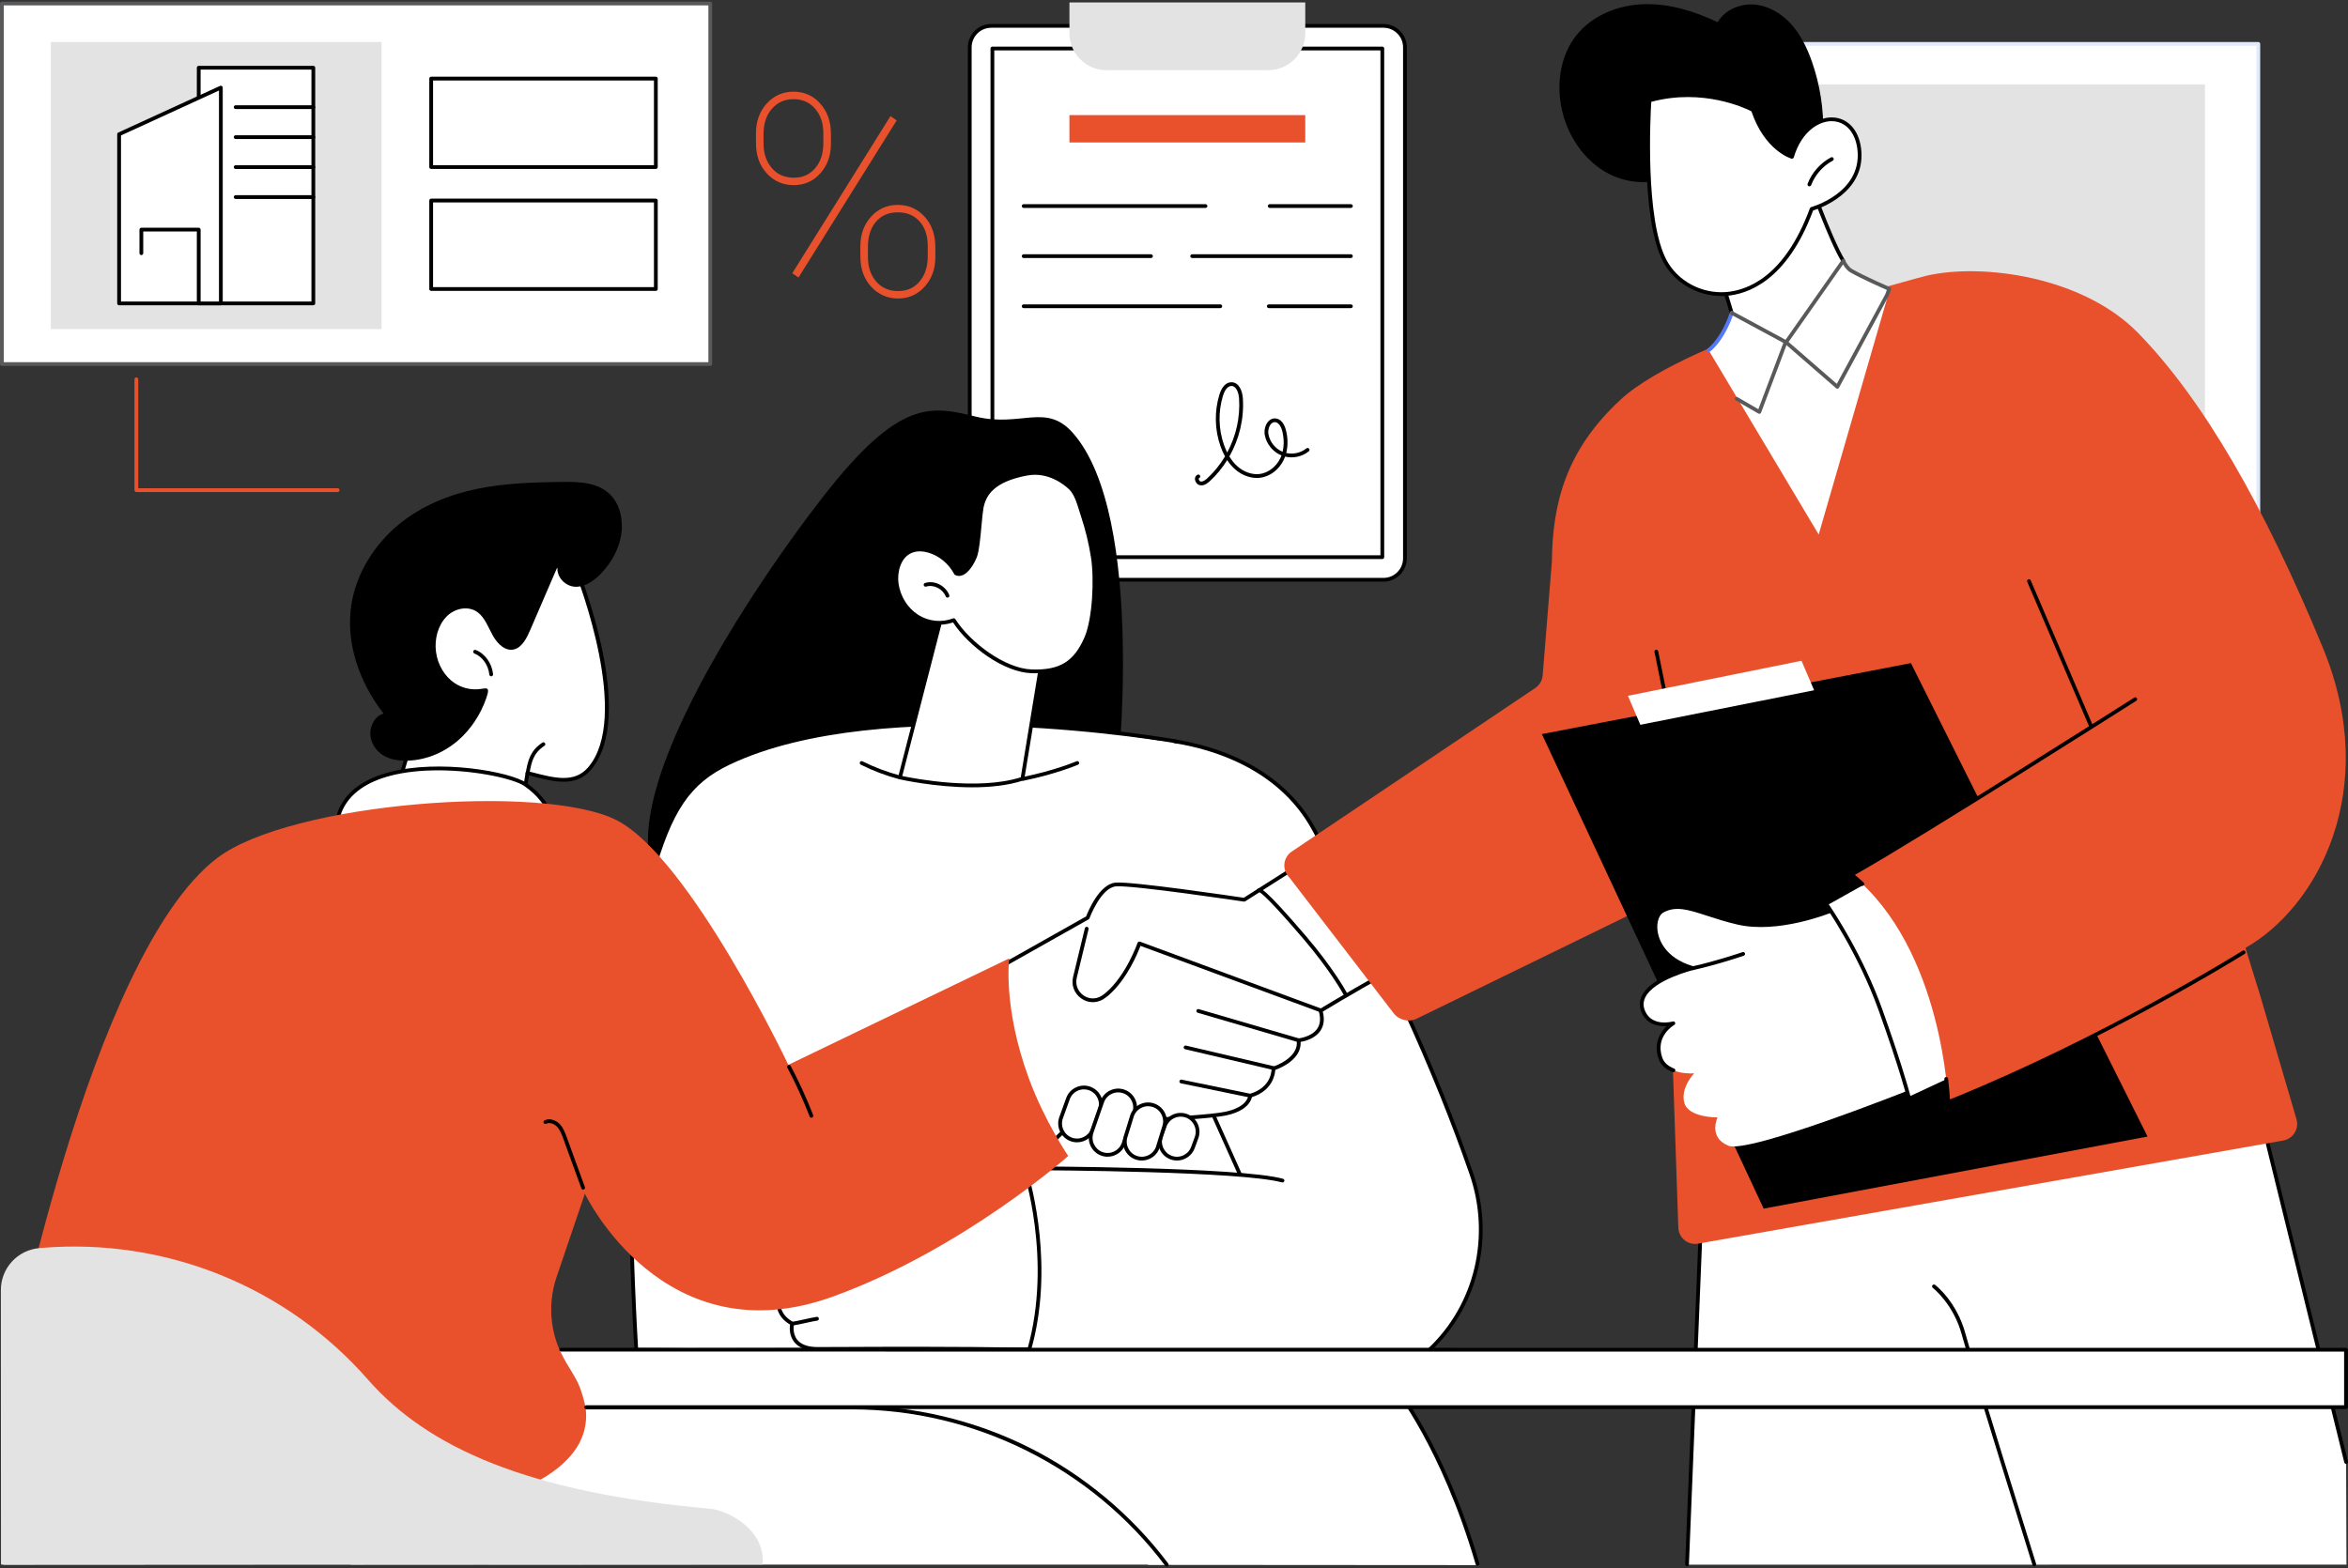 <svg width="660" height="441" viewBox="0 0 660 441" fill="none" xmlns="http://www.w3.org/2000/svg">
<rect x="0" y="0" width="660" height="441" fill="#333333" stroke="none"/>
<g clip-path="url(#clip0_2_907)">
<path d="M278.614 163.015L388.886 163.015C392.213 163.015 394.911 160.318 394.911 156.99V13.305C394.911 9.977 392.213 7.28 388.886 7.28L278.614 7.28C275.286 7.28 272.588 9.977 272.588 13.305V156.99C272.588 160.318 275.286 163.015 278.614 163.015Z" fill="white"/>
<path d="M388.891 163.545H278.614C275 163.545 272.058 160.604 272.058 156.99V13.3C272.058 9.686 275 6.744 278.614 6.744H388.891C392.505 6.744 395.446 9.686 395.446 13.3V156.99C395.446 160.604 392.505 163.545 388.891 163.545ZM278.614 7.81C275.582 7.81 273.118 10.274 273.118 13.305V156.995C273.118 160.026 275.582 162.491 278.614 162.491H388.891C391.922 162.491 394.386 160.026 394.386 156.995V13.3C394.386 10.268 391.922 7.804 388.891 7.804H278.614V7.81Z" fill="black"/>
<path d="M388.557 157.186H278.953C278.661 157.186 278.423 156.947 278.423 156.656V13.639C278.423 13.347 278.661 13.109 278.953 13.109H388.557C388.849 13.109 389.087 13.347 389.087 13.639V156.656C389.087 156.947 388.849 157.186 388.557 157.186ZM279.483 156.126H388.027V14.169H279.483V156.126Z" fill="black"/>
<path d="M366.899 0.687V9.33C366.899 15.07 362.246 19.728 356.507 19.728H311.003C305.264 19.728 300.611 15.075 300.611 9.33V0.687H366.904H366.899Z" fill="#E3E3E3"/>
<path d="M338.855 58.465H287.75C287.458 58.465 287.22 58.227 287.22 57.936C287.22 57.644 287.458 57.406 287.75 57.406H338.855C339.147 57.406 339.385 57.644 339.385 57.936C339.385 58.227 339.147 58.465 338.855 58.465Z" fill="black"/>
<path d="M379.729 58.465H356.91C356.619 58.465 356.38 58.227 356.38 57.936C356.38 57.644 356.619 57.406 356.91 57.406H379.729C380.02 57.406 380.258 57.644 380.258 57.936C380.258 58.227 380.02 58.465 379.729 58.465Z" fill="black"/>
<path d="M323.53 72.556H287.75C287.458 72.556 287.22 72.318 287.22 72.026C287.22 71.735 287.458 71.496 287.75 71.496H323.53C323.822 71.496 324.06 71.735 324.06 72.026C324.06 72.318 323.822 72.556 323.53 72.556Z" fill="black"/>
<path d="M379.729 72.556H335.109C334.817 72.556 334.579 72.318 334.579 72.026C334.579 71.735 334.817 71.496 335.109 71.496H379.729C380.02 71.496 380.258 71.735 380.258 72.026C380.258 72.318 380.02 72.556 379.729 72.556Z" fill="black"/>
<path d="M343.015 86.642H287.744C287.453 86.642 287.214 86.403 287.214 86.112C287.214 85.82 287.453 85.582 287.744 85.582H343.015C343.307 85.582 343.545 85.82 343.545 86.112C343.545 86.403 343.307 86.642 343.015 86.642Z" fill="black"/>
<path d="M379.729 86.642H356.645C356.354 86.642 356.115 86.403 356.115 86.112C356.115 85.82 356.354 85.582 356.645 85.582H379.729C380.02 85.582 380.258 85.82 380.258 86.112C380.258 86.403 380.02 86.642 379.729 86.642Z" fill="black"/>
<path d="M300.606 40.061L366.899 40.061V32.367L300.606 32.367V40.061Z" fill="#E9512D"/>
<path d="M337.674 136.46C337.552 136.46 337.435 136.45 337.308 136.429C336.503 136.291 335.983 135.517 335.898 134.855C335.824 134.235 336.1 133.705 336.63 133.472C336.9 133.355 337.213 133.472 337.329 133.742C337.446 134.012 337.329 134.325 337.059 134.441C337.022 134.457 336.927 134.5 336.958 134.722C336.99 134.998 337.218 135.337 337.494 135.385C338.177 135.501 338.877 134.934 339.422 134.431C341.351 132.634 342.999 130.578 344.34 128.337C343.874 127.494 343.466 126.572 343.105 125.576C341.426 120.881 341.309 115.677 342.777 110.913C343.461 108.697 344.679 107.447 346.195 107.479C348.304 107.526 349.215 109.932 349.353 111.972C349.735 117.685 348.368 123.414 345.564 128.342C346.221 129.434 346.979 130.361 347.827 131.113C349.655 132.74 352.013 133.546 354.117 133.27C356.486 132.963 358.754 131.214 359.893 128.824C360.01 128.575 360.121 128.321 360.217 128.056C357.806 127.086 355.967 124.834 355.511 122.274C355.273 120.928 355.691 119.365 356.528 118.464C357.095 117.855 357.806 117.574 358.585 117.653C359.925 117.791 360.98 119.005 361.473 120.976C362.029 123.186 362.045 125.39 361.542 127.367C363.497 127.817 365.648 127.346 367.217 126.079C367.445 125.894 367.779 125.931 367.964 126.159C368.15 126.386 368.113 126.72 367.885 126.906C366.046 128.39 363.518 128.935 361.229 128.384C361.118 128.692 360.99 128.994 360.853 129.285C359.544 132.036 357.016 133.97 354.255 134.33C351.844 134.648 349.178 133.742 347.122 131.914C346.322 131.198 345.596 130.35 344.955 129.37C343.619 131.511 342.009 133.488 340.143 135.22C339.502 135.819 338.659 136.476 337.679 136.476L337.674 136.46ZM346.137 108.528C344.727 108.528 343.98 110.584 343.784 111.22C342.379 115.767 342.491 120.737 344.096 125.215C344.356 125.936 344.642 126.609 344.955 127.24C347.44 122.619 348.643 117.319 348.288 112.036C348.203 110.748 347.657 108.56 346.163 108.528C346.153 108.528 346.142 108.528 346.131 108.528H346.137ZM358.32 118.697C357.938 118.697 357.594 118.861 357.292 119.185C356.677 119.842 356.364 121.066 356.544 122.083C356.931 124.261 358.479 126.185 360.519 127.033C360.964 125.247 360.937 123.244 360.434 121.225C360.296 120.669 359.734 118.835 358.463 118.703C358.415 118.703 358.367 118.697 358.32 118.697Z" fill="black"/>
<path d="M0.536 102.365L199.655 102.365V0.989L0.536 0.989V102.365Z" fill="white"/>
<path d="M199.65 102.895H0.53C0.239 102.895 0 102.656 0 102.365V0.989C0 0.698 0.239 0.459 0.53 0.459H199.65C199.941 0.459 200.179 0.698 200.179 0.989V102.365C200.179 102.656 199.941 102.895 199.65 102.895ZM1.06 101.835H199.12V1.519H1.06V101.835Z" fill="#58595B"/>
<path d="M121.2 46.966L184.351 46.966V22.091L121.2 22.091V46.966Z" fill="white"/>
<path d="M184.351 47.501H121.2C120.908 47.501 120.67 47.263 120.67 46.971V22.096C120.67 21.805 120.908 21.567 121.2 21.567H184.351C184.642 21.567 184.881 21.805 184.881 22.096V46.971C184.881 47.263 184.642 47.501 184.351 47.501ZM121.729 46.441H183.821V22.626H121.729V46.441Z" fill="black"/>
<path d="M121.2 81.258L184.351 81.258V56.383L121.2 56.383V81.258Z" fill="white"/>
<path d="M184.351 81.788H121.2C120.908 81.788 120.67 81.549 120.67 81.258V56.383C120.67 56.091 120.908 55.853 121.2 55.853H184.351C184.642 55.853 184.881 56.091 184.881 56.383V81.258C184.881 81.549 184.642 81.788 184.351 81.788ZM121.729 80.728H183.821V56.913H121.729V80.728Z" fill="black"/>
<path d="M14.298 92.524L107.252 92.524L107.252 11.816L14.298 11.816L14.298 92.524Z" fill="#E3E3E3"/>
<path d="M55.855 85.301H88.074L88.074 19.039H55.855L55.855 85.301Z" fill="white"/>
<path d="M88.074 85.831H55.86C55.568 85.831 55.33 85.593 55.33 85.301V19.039C55.33 18.747 55.568 18.509 55.86 18.509H88.074C88.365 18.509 88.604 18.747 88.604 19.039V85.301C88.604 85.593 88.365 85.831 88.074 85.831ZM56.39 84.771H87.544V19.569H56.39V84.771Z" fill="black"/>
<path d="M88.074 30.66H66.246C65.955 30.66 65.716 30.422 65.716 30.13C65.716 29.839 65.955 29.6 66.246 29.6H88.074C88.365 29.6 88.604 29.839 88.604 30.13C88.604 30.422 88.365 30.66 88.074 30.66Z" fill="black"/>
<path d="M88.074 39.086H66.246C65.955 39.086 65.716 38.847 65.716 38.556C65.716 38.265 65.955 38.026 66.246 38.026H88.074C88.365 38.026 88.604 38.265 88.604 38.556C88.604 38.847 88.365 39.086 88.074 39.086Z" fill="black"/>
<path d="M88.074 47.517H66.246C65.955 47.517 65.716 47.279 65.716 46.987C65.716 46.696 65.955 46.457 66.246 46.457H88.074C88.365 46.457 88.604 46.696 88.604 46.987C88.604 47.279 88.365 47.517 88.074 47.517Z" fill="black"/>
<path d="M88.074 55.943H66.246C65.955 55.943 65.716 55.705 65.716 55.413C65.716 55.122 65.955 54.883 66.246 54.883H88.074C88.365 54.883 88.604 55.122 88.604 55.413C88.604 55.705 88.365 55.943 88.074 55.943Z" fill="black"/>
<path d="M33.481 85.301H62.076V24.624L33.481 37.745V85.301Z" fill="white"/>
<path d="M62.076 85.831H33.476C33.184 85.831 32.946 85.593 32.946 85.301V37.745C32.946 37.539 33.068 37.348 33.253 37.263L61.853 24.147C62.017 24.073 62.208 24.084 62.362 24.184C62.516 24.28 62.606 24.449 62.606 24.63V85.306C62.606 85.598 62.367 85.836 62.076 85.836V85.831ZM34.011 84.771H61.551V25.451L34.011 38.084V84.771Z" fill="black"/>
<path d="M55.86 85.831C55.568 85.831 55.33 85.593 55.33 85.301V65.09H40.264V71.194C40.264 71.486 40.026 71.724 39.734 71.724C39.443 71.724 39.204 71.486 39.204 71.194V64.56C39.204 64.268 39.443 64.03 39.734 64.03H55.86C56.151 64.03 56.39 64.268 56.39 64.56V85.301C56.39 85.593 56.151 85.831 55.86 85.831Z" fill="black"/>
<path d="M94.915 138.347H38.33C38.038 138.347 37.8 138.109 37.8 137.817V106.652C37.8 106.36 38.038 106.122 38.33 106.122C38.621 106.122 38.86 106.36 38.86 106.652V137.287H94.915C95.207 137.287 95.445 137.526 95.445 137.817C95.445 138.109 95.207 138.347 94.915 138.347Z" fill="#E9512D"/>
<path d="M212.495 37.464C212.495 34.126 213.502 31.344 215.521 29.118C217.54 26.892 220.046 25.779 223.051 25.779C226.056 25.779 228.589 26.898 230.581 29.139C232.574 31.375 233.57 34.216 233.57 37.66V40.453C233.57 43.739 232.579 46.494 230.602 48.72C228.621 50.946 226.13 52.059 223.131 52.059C220.131 52.059 217.572 50.962 215.542 48.757C213.512 46.558 212.495 43.712 212.495 40.22V37.464ZM214.631 40.459C214.631 43.161 215.399 45.419 216.941 47.236C218.483 49.054 220.544 49.965 223.131 49.965C225.717 49.965 227.619 49.07 229.145 47.279C230.671 45.487 231.434 43.151 231.434 40.268V37.464C231.434 34.661 230.666 32.361 229.124 30.57C227.582 28.779 225.558 27.883 223.051 27.883C220.544 27.883 218.573 28.779 216.994 30.57C215.415 32.361 214.625 34.751 214.625 37.735V40.464L214.631 40.459ZM224.45 78.031L222.701 76.828L250.3 32.653L252.049 33.856L224.45 78.031ZM241.837 69.255C241.837 65.916 242.838 63.139 244.847 60.93C246.85 58.715 249.356 57.612 252.356 57.612C255.355 57.612 257.899 58.72 259.907 60.93C261.91 63.145 262.917 66.006 262.917 69.525V72.281C262.917 75.619 261.916 78.396 259.907 80.606C257.904 82.821 255.414 83.923 252.435 83.923C249.457 83.923 246.919 82.826 244.884 80.622C242.854 78.423 241.837 75.577 241.837 72.085V69.25V69.255ZM243.972 72.291C243.972 75.068 244.741 77.358 246.283 79.149C247.82 80.94 249.876 81.835 252.435 81.835C254.995 81.835 256.998 80.934 258.508 79.127C260.024 77.32 260.782 74.978 260.782 72.095V69.25C260.782 66.314 260.024 63.993 258.508 62.276C256.993 60.564 254.942 59.706 252.356 59.706C249.77 59.706 247.756 60.58 246.241 62.334C244.725 64.088 243.972 66.446 243.972 69.403V72.286V72.291Z" fill="#E9512D"/>
<path d="M634.792 204.747V12.341L493.106 12.341V204.747H634.792Z" fill="white"/>
<path d="M634.792 205.282H493.106C492.815 205.282 492.576 205.044 492.576 204.752V12.346C492.576 12.054 492.815 11.816 493.106 11.816H634.792C635.083 11.816 635.322 12.054 635.322 12.346V204.752C635.322 205.044 635.083 205.282 634.792 205.282ZM493.636 204.222H634.262V12.876H493.636V204.222Z" fill="#E2EAFF"/>
<path d="M619.795 23.734H508.108V193.359H619.795V23.734Z" fill="#E3E3E3"/>
<path d="M313.976 219.755C313.976 219.755 322.407 145.109 301.496 121.649C293.976 113.212 286.976 120.202 274.348 117.155C261.72 114.108 252.939 111.994 231.461 139.529C209.983 167.064 161.961 238.62 191.425 254.136C220.889 269.653 313.981 219.76 313.981 219.76L313.976 219.755Z" fill="black"/>
<path d="M204.838 214.535C193.11 219.824 188.155 228.345 183.142 246.384C172.703 283.945 178.707 378.967 178.707 378.967C178.707 378.967 323.456 380.36 347.165 379.136C370.874 377.912 381.949 299.456 382.728 289.949C383.507 280.442 342.856 211.493 342.856 211.493C342.856 211.493 256.791 191.107 204.838 214.54V214.535Z" fill="white"/>
<path d="M401.821 379.518C414.253 367.822 420.024 348.554 413.57 329.937C402.616 298.338 387.349 266.07 369.252 233.045C361.107 218.181 344.372 210.083 330.186 208.425L305.38 207.614L340.175 329.079C340.175 329.079 312.672 327.998 288.306 328.862C292.757 350.541 289.318 358.819 283.023 379.973C295.603 380.021 401.821 379.518 401.821 379.518Z" fill="white"/>
<path d="M401.821 380.048C401.678 380.048 401.54 379.989 401.434 379.883C401.233 379.671 401.244 379.332 401.455 379.136C414.561 366.81 419.118 347.568 413.066 330.118C402.902 300.802 388.419 269.139 368.786 233.305C359.268 215.939 340.461 210.592 330.101 208.949C329.81 208.902 329.614 208.631 329.661 208.345C329.704 208.054 329.979 207.858 330.265 207.905C340.821 209.575 359.978 215.033 369.713 232.796C389.373 268.678 403.883 300.399 414.062 329.768C420.252 347.616 415.589 367.297 402.176 379.905C402.075 380 401.943 380.048 401.811 380.048H401.821Z" fill="black"/>
<path d="M292.053 328.533C257.735 329.747 216.151 332.349 214.89 337.876C213.422 344.283 217.895 346.031 217.895 346.031C217.895 346.031 213.147 351.166 219.4 357.891C219.4 357.891 216.051 367.801 222.595 372.231C222.595 372.231 220.995 379.274 229.786 379.295C236.58 379.311 261.465 378.839 291.581 379.274C297.876 358.119 296.504 350.218 292.053 328.538V328.533Z" fill="white"/>
<path d="M288.868 379.989C288.868 379.989 288.862 379.989 288.857 379.989C268.142 379.65 247.746 379.746 236.781 379.799C233.607 379.814 231.207 379.825 229.781 379.82C226.734 379.809 224.535 378.977 223.242 377.34C221.822 375.538 221.943 373.323 222.071 372.432C220.131 371.272 218.923 369.756 218.478 367.917C217.789 365.072 219.14 362.332 219.691 361.373C214.456 355.432 216.549 348.162 217.227 346.275C216.04 345.576 213.115 343.239 214.371 337.754C214.763 336.048 217.768 333.515 239.267 331.236C251.338 329.959 267.702 328.92 287.903 328.152C288.189 328.141 288.444 328.369 288.454 328.66C288.465 328.952 288.237 329.201 287.946 329.211C223.729 331.654 215.823 336.164 215.404 337.987C214.053 343.88 218.043 345.512 218.086 345.528C218.218 345.581 218.329 345.687 218.382 345.819C218.435 345.952 218.435 346.106 218.382 346.238C218.345 346.323 214.811 354.569 220.746 360.949C220.915 361.129 220.937 361.399 220.799 361.606C220.778 361.638 218.785 364.674 219.516 367.674C219.914 369.311 221.059 370.663 222.919 371.696C223.125 371.812 223.231 372.051 223.178 372.279C223.173 372.305 222.611 374.833 224.084 376.688C225.165 378.05 227.089 378.749 229.792 378.755C231.212 378.755 233.612 378.749 236.781 378.733C247.746 378.68 268.148 378.585 288.878 378.924C289.17 378.924 289.403 379.168 289.398 379.465C289.398 379.756 289.154 379.984 288.868 379.984V379.989Z" fill="black"/>
<path d="M220.688 345.57C220.412 345.57 220.179 345.358 220.158 345.078C220.136 344.786 220.354 344.532 220.65 344.511L223.798 344.288C224.095 344.267 224.344 344.489 224.365 344.781C224.386 345.072 224.169 345.327 223.872 345.348L220.725 345.57C220.725 345.57 220.698 345.57 220.688 345.57Z" fill="black"/>
<path d="M221.954 357.383C221.668 357.383 221.435 357.16 221.424 356.874C221.414 356.582 221.641 356.333 221.933 356.328L225.494 356.201C225.77 356.19 226.034 356.418 226.04 356.71C226.05 357.001 225.823 357.25 225.531 357.255L221.97 357.383C221.97 357.383 221.959 357.383 221.949 357.383H221.954Z" fill="black"/>
<path d="M222.844 372.697C222.579 372.697 222.352 372.501 222.32 372.231C222.283 371.94 222.489 371.675 222.781 371.638C223.353 371.563 224.768 371.256 226.135 370.959C227.587 370.641 228.96 370.345 229.58 370.265C229.876 370.228 230.136 370.435 230.173 370.726C230.21 371.018 230.004 371.283 229.712 371.32C229.14 371.394 227.73 371.701 226.363 371.998C224.911 372.316 223.533 372.613 222.919 372.692C222.897 372.692 222.876 372.692 222.85 372.692L222.844 372.697Z" fill="black"/>
<path d="M289.286 380.085C289.239 380.085 289.191 380.079 289.143 380.063C288.862 379.984 288.698 379.693 288.778 379.406C295.942 354.229 287.606 328.909 287.522 328.655C287.469 328.491 287.495 328.316 287.596 328.178C287.697 328.04 287.877 327.966 288.025 327.956C290.484 327.956 348.368 328.088 360.641 331.437C360.922 331.517 361.091 331.808 361.012 332.089C360.937 332.37 360.641 332.534 360.36 332.46C348.951 329.349 295.603 329.047 288.746 329.021C290.039 333.313 296.382 356.566 289.795 379.698C289.731 379.931 289.514 380.085 289.286 380.085Z" fill="black"/>
<path d="M348.532 330.732C348.331 330.732 348.134 330.616 348.05 330.42L320.615 269.16C320.494 268.895 320.615 268.577 320.88 268.46C321.151 268.339 321.463 268.46 321.58 268.725L349.014 329.985C349.136 330.25 349.014 330.568 348.749 330.685C348.68 330.716 348.606 330.732 348.532 330.732Z" fill="black"/>
<path d="M178.861 380.164C178.58 380.164 178.352 379.947 178.331 379.666C178.267 378.707 172.29 283.452 182.628 246.235C187.896 227.285 193.237 219.463 204.604 214.053C227.264 203.269 260.405 202.188 284.22 203.184C309.99 204.26 330.695 207.932 330.901 207.969C331.187 208.022 331.384 208.298 331.331 208.584C331.278 208.87 331.002 209.061 330.716 209.013C329.894 208.865 248.085 194.53 205.065 215.012C194.022 220.269 188.823 227.926 183.651 246.521C173.742 282.175 178.903 371.601 179.359 379.104L289.302 378.929C289.594 378.929 289.832 379.168 289.832 379.459C289.832 379.751 289.594 379.989 289.302 379.989L178.861 380.164Z" fill="black"/>
<path d="M287.4 218.97L294.665 174.7L266.33 166.847L252.976 218.599C252.976 218.599 273.813 223.427 287.405 218.97H287.4Z" fill="white"/>
<path d="M273.288 221.371C262.779 221.371 252.997 219.145 252.854 219.113C252.716 219.082 252.594 218.992 252.52 218.87C252.446 218.748 252.425 218.599 252.462 218.462L265.816 166.709C265.853 166.571 265.943 166.454 266.065 166.38C266.187 166.311 266.335 166.29 266.473 166.327L294.808 174.181C295.068 174.255 295.232 174.509 295.19 174.78L287.924 219.05C287.893 219.246 287.755 219.405 287.569 219.469C283.25 220.883 278.19 221.371 273.288 221.371ZM253.622 218.197C256.924 218.896 274.835 222.373 286.928 218.562L294.061 175.082L266.701 167.498L253.617 218.197H253.622Z" fill="black"/>
<path d="M252.838 219.092C252.79 219.092 252.748 219.087 252.7 219.076C248.943 218.064 245.329 216.697 241.959 215.006C241.699 214.874 241.593 214.556 241.72 214.296C241.853 214.037 242.171 213.931 242.43 214.058C245.737 215.717 249.288 217.057 252.976 218.054C253.257 218.128 253.426 218.419 253.352 218.705C253.289 218.944 253.077 219.098 252.843 219.098L252.838 219.092Z" fill="black"/>
<path d="M287.585 219.527C287.336 219.527 287.119 219.352 287.066 219.103C287.008 218.817 287.193 218.536 287.479 218.478C296.477 216.665 302.54 214.074 302.603 214.047C302.874 213.931 303.181 214.058 303.298 214.323C303.414 214.593 303.292 214.906 303.022 215.017C302.958 215.044 296.795 217.677 287.686 219.516C287.649 219.521 287.617 219.527 287.58 219.527H287.585Z" fill="black"/>
<path d="M307.171 156.508C308.125 162.485 307.717 173.911 305.327 179.406C302.1 186.825 297.633 189.008 289.991 188.759C282.35 188.51 272.376 181.149 268.1 174.366C264.756 175.665 260.882 175.272 257.825 173.333C254.767 171.393 252.589 167.944 252.043 164.181C251.545 160.726 252.7 156.704 255.641 155.172C257.3 154.308 259.266 154.367 261.047 154.87C264.253 155.776 267.082 158.113 268.704 161.208C270.903 162.316 273.187 158.786 274.12 156.386C275.053 153.985 275.429 145.289 275.911 142.782C276.796 138.22 279.928 134.786 288.677 133.175C293.902 132.216 298.401 134.839 300.876 137.208C302.746 138.999 303.525 142.502 304.326 144.902C305.582 148.675 306.535 152.56 307.166 156.508H307.171Z" fill="white"/>
<path d="M291.056 189.305C290.701 189.305 290.341 189.3 289.975 189.289C282.122 189.035 272.329 181.769 267.883 175.007C264.465 176.189 260.628 175.739 257.539 173.778C254.332 171.748 252.086 168.187 251.519 164.255C251.031 160.88 252.038 156.449 255.398 154.701C257.438 153.641 259.674 153.927 261.19 154.356C264.502 155.289 267.369 157.631 269.086 160.789C269.414 160.917 269.764 160.906 270.135 160.763C271.518 160.228 272.917 158.013 273.627 156.184C274.183 154.754 274.554 150.731 274.851 147.499C275.042 145.427 275.206 143.636 275.397 142.671C276.457 137.218 280.527 134.129 288.592 132.645C295.052 131.458 299.917 135.538 301.252 136.815C302.884 138.379 303.69 141.013 304.4 143.334C304.548 143.821 304.691 144.293 304.84 144.722C306.106 148.522 307.071 152.454 307.701 156.412C308.618 162.178 308.348 173.789 305.82 179.607C302.815 186.512 298.629 189.294 291.062 189.294L291.056 189.305ZM268.095 173.836C268.27 173.836 268.444 173.926 268.545 174.085C272.641 180.582 282.461 187.985 290.007 188.235C297.85 188.489 301.867 186.041 304.84 179.199C307.071 174.075 307.643 162.84 306.647 156.598C306.027 152.697 305.078 148.818 303.827 145.072C303.679 144.632 303.536 144.155 303.382 143.657C302.709 141.458 301.946 138.962 300.515 137.589C299.27 136.397 294.745 132.597 288.778 133.694C279.069 135.48 277.082 139.539 276.436 142.878C276.261 143.789 276.086 145.644 275.906 147.6C275.588 151.071 275.222 154.997 274.613 156.566C273.855 158.521 272.323 161.054 270.516 161.754C269.806 162.03 269.117 161.998 268.471 161.674C268.37 161.627 268.291 161.547 268.238 161.447C266.69 158.505 263.945 156.232 260.904 155.374C259.573 154.997 257.618 154.738 255.89 155.639C253.119 157.08 252.123 160.986 252.573 164.102C253.098 167.732 255.164 171.012 258.111 172.882C261.041 174.743 264.708 175.113 267.914 173.868C267.978 173.842 268.042 173.831 268.105 173.831L268.095 173.836Z" fill="black"/>
<path d="M266.335 168.039C266.129 168.039 265.927 167.917 265.848 167.71C264.963 165.548 262.43 164.276 260.326 164.934C260.05 165.018 259.748 164.865 259.664 164.584C259.579 164.303 259.732 164.006 260.013 163.921C262.663 163.095 265.726 164.61 266.828 167.308C266.939 167.578 266.812 167.891 266.537 167.997C266.473 168.023 266.404 168.034 266.335 168.034V168.039Z" fill="black"/>
<path d="M415.345 440.067C408.848 413.317 392.108 389.936 392.108 389.936L237.433 391.621L247.904 408.457L322.921 440.004L415.345 440.067Z" fill="white"/>
<path d="M415.302 440.221C415.075 440.221 414.863 440.073 414.794 439.839C405.207 407.026 391.832 390.434 391.7 390.27C391.514 390.042 391.546 389.708 391.774 389.523C392.002 389.337 392.335 389.369 392.521 389.597C392.653 389.761 406.166 406.523 415.811 439.537C415.896 439.818 415.732 440.115 415.451 440.195C415.403 440.21 415.35 440.216 415.302 440.216V440.221Z" fill="black"/>
<path d="M636.403 318.385L659.471 411.229L659.566 439.924L474.166 439.956L478.872 325.422L636.403 318.385Z" fill="white"/>
<path d="M474.209 440.38C474.209 440.38 474.193 440.38 474.188 440.38C473.896 440.369 473.668 440.12 473.679 439.829L478.342 325.407C478.353 325.147 478.549 324.935 478.803 324.903L633.467 305.206C633.732 305.174 633.986 305.344 634.05 305.603L659.985 410.948C660.053 411.234 659.879 411.52 659.598 411.589C659.317 411.658 659.025 411.483 658.957 411.202L633.133 306.319L479.381 325.899L474.739 439.877C474.728 440.163 474.495 440.385 474.209 440.385V440.38Z" fill="black"/>
<path d="M571.816 440.38C571.588 440.38 571.381 440.237 571.312 440.009C571.137 439.453 553.83 384.091 551.435 375.257C549.087 366.603 543.353 362.168 543.295 362.12C543.062 361.945 543.02 361.611 543.194 361.378C543.369 361.145 543.703 361.097 543.936 361.278C544.185 361.463 550.02 365.983 552.458 374.976C554.848 383.789 572.15 439.129 572.324 439.686C572.414 439.967 572.256 440.263 571.975 440.348C571.922 440.364 571.869 440.375 571.816 440.375V440.38Z" fill="black"/>
<path d="M361.706 245.361L349.724 252.981C349.724 252.981 318.241 248.27 313.61 248.694C308.978 249.118 305.725 258.031 305.725 258.031L264.576 281.226L284.872 331.729L301.321 315.751C301.321 315.751 336.519 314.713 344.404 313.128C347.658 312.476 350.879 310.966 351.447 308.062C358.235 306.048 357.938 300.442 357.938 300.442C357.938 300.442 365.818 297.972 364.997 292.493C364.997 292.493 373.412 291.745 371.192 284.189C371.192 284.189 389.299 273.198 391.832 272.71C394.365 272.223 380.359 248.424 361.701 245.356L361.706 245.361Z" fill="white"/>
<path d="M284.883 332.259C284.846 332.259 284.808 332.259 284.771 332.248C284.597 332.211 284.453 332.089 284.39 331.925L264.094 281.422C263.993 281.173 264.094 280.893 264.327 280.765L305.306 257.666C305.82 256.325 308.989 248.588 313.567 248.169C318.061 247.761 346.704 251.996 349.613 252.43L361.425 244.916C361.536 244.847 361.669 244.82 361.796 244.841C371.213 246.389 378.923 252.912 383.73 258.106C389.039 263.845 392.643 270.008 392.669 272.165C392.68 273.028 392.118 273.203 391.943 273.24C389.988 273.617 377.079 281.258 371.822 284.443C372.363 286.568 372.135 288.38 371.149 289.832C369.634 292.058 366.777 292.758 365.59 292.959C365.887 297.829 360.021 300.277 358.468 300.834C358.383 302.206 357.652 306.642 351.908 308.486C351.245 310.998 348.638 312.826 344.52 313.658C336.911 315.19 304.739 316.191 301.554 316.287L285.254 332.115C285.153 332.211 285.02 332.264 284.883 332.264V332.259ZM265.249 281.46L285.079 330.801L300.961 315.375C301.056 315.285 301.183 315.232 301.316 315.227C301.665 315.216 336.561 314.172 344.308 312.614C346.534 312.169 350.35 310.966 350.938 307.967C350.975 307.771 351.118 307.617 351.309 307.559C357.594 305.693 357.429 300.685 357.419 300.473C357.408 300.235 357.562 300.012 357.79 299.944C357.864 299.922 365.225 297.543 364.483 292.577C364.461 292.434 364.499 292.286 364.589 292.169C364.679 292.053 364.811 291.984 364.96 291.968C364.997 291.968 368.653 291.608 370.275 289.223C371.133 287.956 371.276 286.314 370.699 284.337C370.63 284.104 370.725 283.86 370.932 283.733C372.765 282.62 388.674 272.991 391.615 272.218C391.636 271.852 391.355 270.559 389.765 267.84C385.913 261.243 375.134 248.212 361.828 245.912L350.021 253.426C349.915 253.495 349.788 253.522 349.655 253.506C349.343 253.458 318.183 248.811 313.668 249.224C309.429 249.611 306.265 258.127 306.233 258.217C306.191 258.333 306.106 258.434 305.995 258.498L265.254 281.465L265.249 281.46Z" fill="black"/>
<path d="M378.081 279.854C377.89 279.854 377.71 279.753 377.614 279.573C377.577 279.509 374.074 272.981 366.268 263.866C356.603 252.573 354.441 251.031 353.974 250.851C353.762 250.899 353.54 250.814 353.413 250.623C353.254 250.379 353.322 250.051 353.566 249.892C354.144 249.515 354.939 249.001 367.069 263.177C374.954 272.393 378.51 279.011 378.542 279.075C378.679 279.335 378.579 279.653 378.324 279.79C378.245 279.833 378.16 279.854 378.075 279.854H378.081Z" fill="black"/>
<path d="M371.192 284.607C371.128 284.607 371.07 284.597 371.006 284.576L320.573 265.949C319.826 267.957 316.837 275.281 311.649 279.817C311.13 280.267 310.605 280.654 310.081 280.972C308.104 282.159 305.714 282.043 303.843 280.67C301.93 279.271 301.088 276.976 301.634 274.687L304.946 261.004C305.015 260.718 305.301 260.543 305.587 260.612C305.873 260.681 306.048 260.967 305.979 261.253L302.667 274.936C302.222 276.802 302.916 278.677 304.474 279.817C305.995 280.935 307.94 281.03 309.54 280.066C310.006 279.785 310.483 279.435 310.955 279.022C316.673 274.03 319.725 265.191 319.757 265.101C319.805 264.963 319.9 264.857 320.033 264.793C320.16 264.73 320.308 264.724 320.446 264.772L371.377 283.585C371.653 283.685 371.79 283.993 371.69 284.263C371.61 284.475 371.409 284.607 371.192 284.607Z" fill="black"/>
<path d="M365.002 293.028C364.954 293.028 364.901 293.023 364.854 293.007L336.672 284.761C336.391 284.676 336.232 284.385 336.312 284.104C336.397 283.823 336.688 283.659 336.969 283.744L365.15 291.989C365.431 292.074 365.596 292.366 365.511 292.646C365.442 292.88 365.23 293.028 365.002 293.028Z" fill="black"/>
<path d="M358.129 300.881C358.086 300.881 358.049 300.881 358.007 300.866L333.132 295.02C332.846 294.952 332.671 294.671 332.735 294.385C332.804 294.098 333.085 293.923 333.371 293.992L358.245 299.838C358.532 299.906 358.706 300.187 358.643 300.473C358.585 300.717 358.367 300.881 358.129 300.881Z" fill="black"/>
<path d="M351.399 308.597C351.362 308.597 351.33 308.597 351.293 308.587L331.94 304.607C331.654 304.549 331.468 304.268 331.527 303.982C331.585 303.695 331.866 303.51 332.152 303.568L351.505 307.548C351.791 307.606 351.976 307.887 351.918 308.173C351.865 308.422 351.648 308.597 351.399 308.597Z" fill="black"/>
<path d="M309.153 312.174L307.224 317.532C306.323 319.996 303.568 321.268 301.109 320.367C298.645 319.466 297.373 316.71 298.274 314.252L300.203 308.894C301.104 306.43 303.859 305.158 306.318 306.059C308.782 306.96 310.054 309.715 309.153 312.174Z" fill="white"/>
<path d="M302.741 321.188C302.137 321.188 301.522 321.082 300.923 320.865C298.184 319.858 296.769 316.811 297.776 314.066L299.705 308.714C300.192 307.389 301.167 306.329 302.455 305.736C303.743 305.137 305.179 305.079 306.504 305.561C309.243 306.568 310.658 309.615 309.657 312.354L307.728 317.712C306.943 319.858 304.909 321.188 302.746 321.188H302.741ZM304.686 306.297C304.077 306.297 303.467 306.43 302.9 306.695C301.872 307.172 301.088 308.02 300.701 309.074L298.777 314.426C297.972 316.62 299.101 319.063 301.294 319.869C303.488 320.674 305.926 319.54 306.731 317.346L308.655 311.994C309.461 309.8 308.327 307.363 306.133 306.557C305.661 306.382 305.173 306.297 304.681 306.297H304.686Z" fill="black"/>
<path d="M336.344 319.853L335.316 322.651C334.415 325.115 331.659 326.387 329.2 325.486C326.741 324.585 325.464 321.83 326.365 319.371L327.393 316.573C328.294 314.109 331.05 312.837 333.509 313.738C335.967 314.638 337.245 317.394 336.344 319.853Z" fill="white"/>
<path d="M330.832 326.307C330.228 326.307 329.614 326.202 329.015 325.984C326.275 324.977 324.86 321.93 325.862 319.191L326.89 316.393C327.377 315.068 328.352 314.013 329.64 313.414C330.928 312.815 332.364 312.757 333.689 313.239C335.014 313.727 336.068 314.702 336.667 315.99C337.26 317.277 337.324 318.714 336.842 320.038L335.819 322.836C335.035 324.977 333 326.313 330.838 326.313L330.832 326.307ZM331.876 313.976C331.267 313.976 330.658 314.109 330.091 314.373C329.062 314.85 328.278 315.698 327.891 316.753L326.863 319.551C326.058 321.745 327.192 324.182 329.386 324.988C331.58 325.793 334.017 324.659 334.823 322.465L335.846 319.667C336.232 318.608 336.185 317.463 335.708 316.43C335.231 315.402 334.383 314.617 333.328 314.23C332.857 314.056 332.369 313.971 331.876 313.971V313.976Z" fill="black"/>
<path d="M318.787 313.027L315.82 321.591C314.919 324.055 312.163 325.327 309.704 324.426C307.24 323.525 305.968 320.77 306.869 318.311L309.837 309.747C310.738 307.283 313.493 306.011 315.952 306.912C318.411 307.813 319.688 310.569 318.787 313.027Z" fill="white"/>
<path d="M311.337 325.242C310.732 325.242 310.118 325.136 309.519 324.919C306.779 323.912 305.364 320.865 306.371 318.12L309.333 309.567C309.821 308.237 310.796 307.177 312.084 306.578C313.371 305.979 314.808 305.921 316.132 306.403C318.872 307.41 320.287 310.452 319.285 313.197L316.318 321.755C315.528 323.907 313.493 325.237 311.337 325.237V325.242ZM314.315 307.145C313.705 307.145 313.096 307.278 312.529 307.543C311.501 308.02 310.716 308.868 310.33 309.922L307.367 318.475C306.562 320.68 307.691 323.117 309.885 323.923C312.078 324.728 314.516 323.594 315.322 321.4L318.284 312.847C318.284 312.847 318.284 312.842 318.284 312.837C319.089 310.643 317.955 308.205 315.761 307.4C315.29 307.225 314.802 307.14 314.309 307.14L314.315 307.145Z" fill="black"/>
<path d="M327.181 316.922L325.417 322.656C324.516 325.12 321.76 326.392 319.301 325.491C316.837 324.59 315.565 321.835 316.466 319.376L318.231 313.642C319.132 311.178 321.887 309.906 324.346 310.807C326.805 311.708 328.082 314.464 327.181 316.922Z" fill="white"/>
<path d="M320.933 326.313C320.324 326.313 319.709 326.207 319.121 325.99C316.381 324.983 314.966 321.936 315.968 319.191L317.722 313.483C318.215 312.132 319.19 311.077 320.478 310.479C321.765 309.88 323.202 309.821 324.526 310.304C327.266 311.305 328.676 314.347 327.685 317.087L325.925 322.81C325.432 324.161 324.457 325.216 323.17 325.815C322.454 326.143 321.697 326.313 320.939 326.313H320.933ZM322.714 311.04C322.105 311.04 321.495 311.173 320.928 311.438C319.9 311.915 319.116 312.762 318.729 313.817L316.975 319.524C316.164 321.745 317.293 324.182 319.487 324.988C320.547 325.375 321.691 325.327 322.725 324.85C323.753 324.373 324.537 323.525 324.924 322.471L326.678 316.763C326.678 316.763 326.683 316.748 326.688 316.737C327.494 314.543 326.36 312.105 324.166 311.3C323.694 311.125 323.207 311.04 322.714 311.04Z" fill="black"/>
<path d="M455.577 112.317C474.914 94.538 541.52 77.527 541.52 77.527C557.132 73.897 585.472 77.713 600.999 93.616C619.165 112.221 636.355 141.956 652.926 182.114C669.497 222.272 651.198 255.202 631.173 266.516L635.412 280.235L645.518 314.686C646.313 317.394 644.574 320.192 641.798 320.685L477.314 349.683C474.479 350.181 471.856 348.056 471.761 345.178L468.83 259.399C468.714 255.959 465.078 253.787 461.994 255.318L398.265 286.404C395.992 287.511 393.252 286.87 391.715 284.862L362.464 246.77C360.286 244.677 360.598 241.111 363.105 239.426L431.545 193.454C432.726 192.659 433.489 191.377 433.622 189.957C433.622 189.957 436.219 157.997 436.224 157.875C436.367 141.611 440.177 126.492 455.582 112.327L455.577 112.317Z" fill="#E9512D"/>
<path d="M587.777 204.689C587.57 204.689 587.374 204.567 587.289 204.366L569.834 163.587C569.717 163.317 569.844 163.005 570.115 162.893C570.38 162.777 570.692 162.904 570.809 163.174L588.265 203.952C588.381 204.222 588.254 204.535 587.984 204.646C587.915 204.673 587.846 204.689 587.777 204.689Z" fill="black"/>
<path d="M471.565 213.295C471.315 213.295 471.098 213.12 471.045 212.871L465.062 183.317C465.004 183.031 465.19 182.75 465.476 182.691C465.762 182.633 466.043 182.819 466.101 183.105L472.084 212.659C472.142 212.945 471.957 213.226 471.671 213.284C471.633 213.29 471.602 213.295 471.565 213.295Z" fill="black"/>
<path d="M495.756 339.837L433.41 206.406L537.137 186.449L603.654 319.567L495.756 339.837Z" fill="black"/>
<path d="M457.596 195.643L461.083 203.793L509.936 194.08L506.381 185.792L457.596 195.643Z" fill="white"/>
<path d="M516.454 255.037C516.454 255.037 500.419 262.234 488.453 259.446C477.971 257.003 472.624 253.103 467.198 256.166C463.971 257.989 463.711 268.71 475.857 272.223C475.857 272.223 458.285 276.457 461.962 284.591C464.156 289.446 470.346 287.723 470.346 287.723C470.346 287.723 464.57 290.67 466.636 297.183C468.321 302.482 476.217 301.793 476.217 301.793C476.217 301.793 472.338 305.741 473.43 310.028C474.522 314.315 482.794 314.183 482.794 314.183C482.794 314.183 480.075 319.752 485.793 322.132C491.511 324.511 537.206 306.287 537.206 306.287C537.206 306.287 531.748 294.506 528.51 276.484C525.267 258.461 516.449 255.037 516.449 255.037H516.454Z" fill="white"/>
<path d="M470.372 301.48C470.309 301.48 470.245 301.47 470.181 301.443C468.115 300.648 466.774 299.376 466.202 297.67C464.686 293.187 466.827 290.113 468.48 288.524C466.329 288.635 463.012 288.19 461.485 284.809C460.738 283.161 460.743 281.539 461.507 279.986C463.568 275.768 470.727 273.177 474.045 272.175C466.329 269.266 465.057 263.553 464.85 261.783C464.527 259.038 465.37 256.595 466.949 255.705C470.897 253.474 474.808 254.746 480.218 256.505C482.629 257.29 485.358 258.18 488.58 258.927C500.244 261.646 515.538 255.175 515.691 255.112C515.808 255.064 515.935 255.053 516.057 255.09C516.454 255.212 525.786 258.254 529.051 276.388C529.104 276.674 528.913 276.95 528.622 277.003C528.33 277.056 528.06 276.865 528.007 276.574C525.108 260.464 517.175 256.67 515.919 256.161C514.001 256.956 499.757 262.61 488.347 259.955C485.083 259.197 482.327 258.296 479.895 257.507C474.548 255.769 471.013 254.619 467.474 256.622C466.472 257.189 465.608 259.102 465.91 261.656C466.112 263.389 467.436 269.224 476.021 271.709C476.254 271.778 476.408 271.99 476.403 272.228C476.397 272.467 476.228 272.673 475.995 272.732C475.883 272.758 464.903 275.455 462.466 280.447C461.846 281.719 461.84 283.002 462.466 284.369C464.448 288.746 469.991 287.278 470.224 287.209C470.484 287.14 470.754 287.273 470.854 287.517C470.955 287.766 470.854 288.047 470.627 288.179C470.404 288.306 465.205 291.353 467.224 297.32C467.696 298.719 468.825 299.769 470.584 300.442C470.86 300.548 470.992 300.855 470.886 301.125C470.807 301.337 470.605 301.464 470.393 301.464L470.372 301.48Z" fill="black"/>
<path d="M475.857 272.758C475.613 272.758 475.396 272.589 475.338 272.345C475.274 272.059 475.454 271.778 475.74 271.714C482.523 270.215 489.741 267.734 489.815 267.713C490.091 267.618 490.393 267.766 490.488 268.042C490.584 268.317 490.435 268.619 490.16 268.715C490.085 268.741 482.81 271.237 475.968 272.753C475.931 272.763 475.889 272.763 475.852 272.763L475.857 272.758Z" fill="black"/>
<path d="M548.096 303.574C546.734 291.555 541.78 264.449 524.165 248.005L513.27 254.105C513.27 254.105 522.57 267.173 528.606 284.035C534.641 300.897 536.65 308.915 536.65 308.915L548.096 303.574Z" fill="white"/>
<path d="M536.655 309.44C536.576 309.44 536.502 309.424 536.427 309.387C536.284 309.318 536.178 309.191 536.141 309.037C536.12 308.958 534.069 300.844 528.113 284.21C522.167 267.607 512.936 254.539 512.846 254.412C512.761 254.29 512.729 254.136 512.761 253.988C512.793 253.84 512.888 253.718 513.021 253.644L523.916 247.544C524.117 247.433 524.366 247.459 524.536 247.618C542.463 264.354 547.36 292.286 548.632 303.515C548.658 303.743 548.536 303.96 548.329 304.056L536.883 309.397C536.814 309.429 536.735 309.445 536.66 309.445L536.655 309.44ZM514.043 254.28C515.771 256.807 523.767 268.916 529.109 283.85C534.159 297.956 536.417 305.969 537.005 308.157L547.529 303.25C546.21 291.958 541.334 264.995 524.091 248.652L514.043 254.28Z" fill="black"/>
<path d="M600.198 196.591C600.198 196.591 539.183 235.414 520.477 245.901C546.236 266.786 547.625 309.896 547.625 309.896C591.736 292.159 630.425 267.507 630.425 267.507L600.204 196.591H600.198Z" fill="#E9512D"/>
<path d="M523.502 249.092C523.37 249.092 523.238 249.044 523.137 248.948C522.167 248.026 521.16 247.141 520.137 246.315C520 246.203 519.931 246.034 519.941 245.859C519.957 245.684 520.058 245.53 520.212 245.44C538.695 235.08 599.303 196.533 599.912 196.146C600.161 195.987 600.485 196.062 600.644 196.311C600.803 196.56 600.728 196.883 600.479 197.042C599.875 197.423 540.667 235.086 521.404 245.986C522.241 246.686 523.063 247.422 523.863 248.18C524.075 248.381 524.085 248.715 523.884 248.927C523.778 249.039 523.64 249.092 523.497 249.092H523.502Z" fill="black"/>
<path d="M547.619 310.431C547.519 310.431 547.418 310.404 547.328 310.346C547.185 310.251 547.095 310.092 547.089 309.917C547.089 309.89 547.005 307.41 546.538 303.42C546.506 303.128 546.713 302.863 547.005 302.832C547.291 302.8 547.556 303.006 547.593 303.298C547.916 306.048 548.059 308.094 548.117 309.127C591.402 291.634 630.001 267.549 630.388 267.31C630.637 267.157 630.961 267.231 631.12 267.48C631.273 267.729 631.199 268.058 630.95 268.211C630.558 268.455 591.465 292.842 547.821 310.394C547.757 310.42 547.688 310.431 547.625 310.431H547.619Z" fill="black"/>
<path d="M531.165 81.422L511.214 150.286L480.118 98.194C480.118 98.194 484.081 95.868 486.773 87.983L477.399 57.263L507.684 48.185C507.684 48.185 516.518 73.939 520.312 76.102C524.107 78.269 531.16 81.422 531.16 81.422H531.165Z" fill="white"/>
<path d="M486.779 88.513C486.551 88.513 486.339 88.364 486.27 88.136L476.896 57.416C476.853 57.284 476.869 57.135 476.933 57.014C477.002 56.892 477.113 56.796 477.245 56.754L507.531 47.676C507.806 47.591 508.092 47.745 508.182 48.01C508.246 48.19 514.488 66.33 518.654 73.245C518.807 73.494 518.723 73.823 518.474 73.971C518.224 74.12 517.896 74.04 517.748 73.791C513.858 67.331 508.389 51.831 507.345 48.831L478.056 57.612L487.277 87.824C487.362 88.104 487.203 88.401 486.927 88.486C486.874 88.502 486.821 88.507 486.773 88.507L486.779 88.513Z" fill="black"/>
<path d="M480.266 99.026C480.096 99.026 479.932 98.947 479.831 98.798C479.667 98.56 479.725 98.226 479.964 98.062C480.001 98.035 483.689 95.402 486.281 87.808C486.376 87.532 486.673 87.384 486.954 87.479C487.229 87.575 487.378 87.877 487.282 88.152C484.569 96.112 480.727 98.825 480.568 98.936C480.478 99 480.372 99.032 480.266 99.032V99.026Z" fill="#5479F7"/>
<path d="M494.526 116.355C494.436 116.355 494.341 116.328 494.261 116.286L487.886 112.592C487.632 112.444 487.547 112.121 487.695 111.866C487.844 111.612 488.167 111.527 488.421 111.676L494.256 115.057L501.277 96.414L486.53 88.449C486.27 88.311 486.175 87.988 486.318 87.728C486.455 87.469 486.779 87.373 487.038 87.516L501.897 95.539L517.71 73.012C517.822 72.853 518.007 72.768 518.203 72.79C518.394 72.811 518.558 72.933 518.632 73.113L518.818 73.558C519.501 74.692 520.047 75.333 520.588 75.641C524.313 77.766 531.186 80.717 531.255 80.749C531.515 80.86 531.642 81.152 531.547 81.417L530.921 83.134C530.921 83.134 530.9 83.181 530.89 83.203L516.926 109.015C516.852 109.159 516.714 109.254 516.555 109.286C516.396 109.312 516.232 109.27 516.11 109.164L502.168 97.044L495.024 116.01C494.971 116.159 494.855 116.27 494.706 116.323C494.648 116.344 494.59 116.355 494.526 116.355ZM502.756 96.154L516.306 107.929L529.936 82.731L530.376 81.523C528.759 80.818 523.269 78.396 520.058 76.563C519.39 76.181 518.781 75.513 518.055 74.353L502.751 96.154H502.756Z" fill="#58595B"/>
<path d="M503.54 6.85C500.848 3.851 497.155 1.609 493.138 1.281C489.121 0.952 484.844 2.77 482.804 6.241C476.297 3.146 469.201 0.942 461.994 1.18C454.792 1.419 447.458 4.36 443.017 10.035C438.709 15.536 437.543 23.066 438.842 29.934C440.347 37.894 445.248 45.371 452.487 49.001C459.726 52.631 469.233 51.847 475.147 46.319C476.652 48.725 479.323 50.225 482.084 50.866C484.85 51.502 487.727 51.37 490.557 51.115C495.051 50.713 499.513 50.008 503.911 49.017C506.449 48.444 510.472 47.512 511.887 45.026C512.904 43.235 512.432 39.669 512.485 37.66C512.666 30.782 511.6 23.872 509.327 17.375C507.997 13.57 506.222 9.855 503.535 6.856L503.54 6.85Z" fill="black"/>
<path d="M503.704 44.094C503.704 44.094 496.413 41.974 492.74 30.92C492.74 30.92 479.768 23.729 463.647 28.223C463.647 28.223 461.353 61.025 468.009 73.431C474.665 85.836 497.785 89.98 509.242 58.741C509.242 58.741 523.688 54.873 522.681 42.472C521.674 30.072 507.769 30.538 503.71 44.094H503.704Z" fill="white"/>
<path d="M503.704 44.094C503.704 44.094 496.413 41.974 492.74 30.92C492.74 30.92 479.768 23.729 463.647 28.223C463.647 28.223 461.353 61.025 468.009 73.431C474.665 85.836 497.785 89.98 509.242 58.741C509.242 58.741 523.688 54.873 522.681 42.472C521.674 30.072 507.769 30.538 503.71 44.094H503.704Z" fill="white"/>
<path d="M483.869 83.229C477.113 83.229 470.664 79.504 467.542 73.685C460.892 61.285 463.022 29.531 463.118 28.191C463.133 27.968 463.287 27.777 463.504 27.719C479.646 23.22 492.868 30.39 492.995 30.464C493.111 30.528 493.201 30.634 493.238 30.761C496.227 39.754 501.707 42.7 503.365 43.405C505.888 35.673 511.463 32.61 515.67 33.055C519.883 33.501 522.771 37.093 523.206 42.435C524.16 54.173 511.653 58.556 509.645 59.181C502.268 79.08 491.145 82.768 485.157 83.192C484.728 83.224 484.299 83.24 483.869 83.24V83.229ZM464.151 28.636C463.928 32.303 462.349 61.762 468.475 73.182C471.602 79.011 478.263 82.604 485.083 82.127C490.843 81.719 501.569 78.121 508.744 58.561C508.802 58.397 508.94 58.275 509.104 58.232C509.242 58.195 523.11 54.327 522.151 42.52C521.759 37.719 519.237 34.492 515.559 34.105C511.675 33.697 506.471 36.696 504.213 44.248C504.128 44.528 503.842 44.687 503.556 44.603C503.249 44.513 496.042 42.303 492.306 31.291C490.716 30.475 478.697 24.73 464.151 28.636Z" fill="black"/>
<path d="M508.601 52.398C508.537 52.398 508.474 52.387 508.41 52.361C508.135 52.255 508.002 51.953 508.103 51.677C509.3 48.535 511.69 45.832 514.663 44.253C514.923 44.115 515.241 44.216 515.379 44.47C515.516 44.73 515.416 45.048 515.161 45.185C512.416 46.643 510.207 49.144 509.099 52.048C509.02 52.26 508.818 52.387 508.606 52.387L508.601 52.398Z" fill="black"/>
<path d="M98.593 439.919L116.494 395.744H239.473C274.433 395.744 307.15 412.246 327.944 439.93L98.588 439.919H98.593Z" fill="white"/>
<path d="M327.95 440.459C327.791 440.459 327.632 440.385 327.526 440.247C306.843 412.712 273.924 396.274 239.479 396.274H116.849L99.43 437.932C99.319 438.202 99.006 438.329 98.736 438.218C98.466 438.107 98.339 437.794 98.45 437.524L116.006 395.543C116.091 395.347 116.282 395.219 116.494 395.219H239.479C256.675 395.219 273.892 399.289 289.265 406.989C304.575 414.657 318.098 425.939 328.379 439.617C328.554 439.85 328.506 440.184 328.273 440.359C328.177 440.433 328.066 440.465 327.955 440.465L327.95 440.459Z" fill="black"/>
<path d="M108.132 233.808L117.729 201.308C117.729 201.308 118.651 165.055 126.679 161.155C134.707 157.25 161.749 159.486 161.749 159.486C161.749 159.486 178.643 201 165.74 216.098C161.347 221.244 154.659 218.949 148.268 217.359L145.417 235.303L108.137 233.808H108.132Z" fill="white"/>
<path d="M145.412 235.833C145.412 235.833 145.396 235.833 145.391 235.833L108.11 234.338C107.946 234.333 107.798 234.248 107.702 234.116C107.607 233.983 107.58 233.814 107.623 233.655L117.199 201.223C117.262 198.944 118.322 164.626 126.44 160.678C134.506 156.757 160.674 158.866 161.786 158.956C161.988 158.972 162.157 159.099 162.232 159.284C162.926 160.991 179.094 201.271 166.132 216.443C161.892 221.408 155.714 219.818 149.736 218.281C149.386 218.191 149.042 218.101 148.692 218.017L145.931 235.388C145.889 235.647 145.666 235.833 145.406 235.833H145.412ZM108.831 233.305L144.961 234.757L147.738 217.28C147.759 217.132 147.844 217.004 147.971 216.92C148.093 216.84 148.247 216.814 148.39 216.845C148.925 216.978 149.466 217.116 150.001 217.253C155.925 218.774 161.516 220.21 165.326 215.748C177.303 201.732 162.857 163.773 161.368 159.979C158.273 159.746 134.236 158.055 126.902 161.621C119.249 165.342 118.258 200.953 118.253 201.313C118.253 201.361 118.243 201.403 118.232 201.451L108.826 233.3L108.831 233.305Z" fill="black"/>
<path d="M148.268 218.048C148.236 218.048 148.199 218.048 148.167 218.038C147.881 217.979 147.69 217.704 147.749 217.418L147.834 216.962C148.411 213.963 148.952 211.127 152.46 208.801C152.704 208.637 153.032 208.706 153.196 208.949C153.361 209.193 153.292 209.522 153.048 209.686C149.911 211.769 149.429 214.27 148.872 217.163L148.782 217.619C148.734 217.873 148.512 218.048 148.263 218.048H148.268Z" fill="black"/>
<path d="M128.772 208.181C124.48 211.896 119.08 213.947 113.781 213.883C111.555 213.857 109.292 213.443 107.421 212.187C105.556 210.937 104.136 208.732 104.094 206.257C104.051 203.777 105.636 201.165 107.835 200.64C101.285 192.273 96.945 180.98 98.816 169.698C100.273 160.933 105.392 153.037 111.91 147.615C118.428 142.194 126.25 139.078 134.124 137.451C141.999 135.825 149.99 135.613 157.934 135.501C162.889 135.432 168.363 135.613 171.818 139.37C174.33 142.104 175.247 146.381 174.616 150.36C173.985 154.34 171.94 158.002 169.306 160.885C167.276 163.105 164.68 164.987 161.903 164.987C159.126 164.987 156.376 162.459 156.704 159.375C154.156 165.278 151.607 171.181 149.063 177.085C148.077 179.374 146.811 181.928 144.617 182.559C142.147 183.269 139.885 181.112 138.576 178.786C137.272 176.465 136.339 173.714 134.299 172.178C131.724 170.233 127.861 170.943 125.465 173.418C123.07 175.892 122.095 179.772 122.551 183.258C123.028 186.926 125.004 190.232 127.829 192.098C129.615 193.274 131.724 193.862 133.844 193.82C136.541 193.767 138.009 192.474 136.7 196.268C135.099 200.91 132.328 205.102 128.772 208.181Z" fill="black"/>
<path d="M138.072 190.158C137.802 190.158 137.574 189.957 137.548 189.681C137.277 187.005 135.587 184.62 133.345 183.746C133.075 183.64 132.937 183.333 133.043 183.057C133.149 182.787 133.457 182.649 133.732 182.755C136.334 183.772 138.29 186.512 138.602 189.57C138.634 189.861 138.422 190.121 138.131 190.153C138.115 190.153 138.094 190.153 138.078 190.153L138.072 190.158Z" fill="black"/>
<path d="M154.203 227.947C154.203 227.947 152.825 224.121 147.659 220.56C141.734 216.474 104.051 210.396 95.912 227.327C86.664 246.564 154.203 227.953 154.203 227.953V227.947Z" fill="white"/>
<path d="M107.618 236.548C101.91 236.548 97.416 235.695 95.53 233.437C94.205 231.853 94.173 229.717 95.435 227.094C97.724 222.325 102.414 218.976 109.372 217.126C123.404 213.401 143.334 216.935 147.955 220.12C153.202 223.74 154.643 227.603 154.701 227.767C154.749 227.905 154.744 228.059 154.675 228.191C154.606 228.324 154.489 228.419 154.346 228.456C152.778 228.885 124.734 236.548 107.618 236.548ZM123.113 216.602C118.497 216.602 113.818 217.041 109.642 218.149C102.997 219.914 98.54 223.077 96.388 227.55C95.307 229.797 95.291 231.498 96.341 232.754C103.023 240.75 147.738 229.124 153.461 227.592C152.889 226.448 151.193 223.634 147.351 220.989C144.532 219.045 133.987 216.596 123.107 216.596L123.113 216.602Z" fill="black"/>
<path d="M2.147 388.813C2.147 388.813 24.944 268.826 61 241.291C81.572 225.579 152.64 220.21 173.217 230.565C193.799 240.92 221.594 299.403 221.594 299.403L283.69 269.473C283.69 269.473 281.82 283.118 289.175 303.144C293.664 315.364 300.272 325.03 300.272 325.03C300.272 325.03 270.818 351.188 234.312 364.499C186.433 381.955 164.404 335.629 164.404 335.629L156.445 359.078C153.589 367.494 154.834 376.751 159.799 384.123C166.524 394.107 170.673 409.702 142.974 420.221C99.345 436.787 2.147 388.813 2.147 388.813Z" fill="#E9512D"/>
<path d="M228.08 314.273C227.868 314.273 227.667 314.146 227.587 313.934C225.727 309.154 223.618 304.538 221.324 300.208C221.186 299.949 221.286 299.631 221.541 299.493C221.8 299.355 222.118 299.456 222.256 299.71C224.572 304.072 226.697 308.724 228.573 313.547C228.679 313.817 228.546 314.124 228.271 314.23C228.207 314.257 228.144 314.267 228.08 314.267V314.273Z" fill="black"/>
<path d="M163.911 334.495C163.694 334.495 163.493 334.362 163.413 334.145L158.321 320.139C157.902 318.994 157.43 317.696 156.567 316.79C155.82 316.016 154.537 315.476 153.525 315.958C153.26 316.085 152.942 315.969 152.82 315.709C152.693 315.444 152.81 315.126 153.069 315.004C154.601 314.278 156.355 315.041 157.33 316.059C158.353 317.124 158.867 318.533 159.317 319.779L164.41 333.785C164.51 334.06 164.367 334.362 164.092 334.463C164.033 334.484 163.97 334.495 163.911 334.495Z" fill="black"/>
<path d="M1.156 440.014L0.276 439.877L0.244 362.714C0.244 356.566 4.955 351.458 11.081 350.933C11.33 350.912 11.579 350.891 11.834 350.87C46.48 348.013 80.459 361.707 103.378 387.853C120.193 407.037 148.242 419.639 199.655 424.222C204.747 424.678 215.367 430.333 214.313 439.892L1.161 440.014H1.156Z" fill="#E3E3E3"/>
<path d="M247.12 379.507L659.518 379.322L659.439 395.421L246.659 395.548L247.12 379.507Z" fill="white"/>
<path d="M659.439 395.421L246.129 395.548L246.59 379.507L659.518 379.322L659.439 395.421Z" fill="white"/>
<path d="M658.909 395.421L245.599 395.548L246.06 379.507L658.988 379.322L658.909 395.421Z" fill="white"/>
<path d="M658.379 395.421L245.069 395.548L245.53 379.507L658.458 379.322L658.379 395.421Z" fill="white"/>
<path d="M657.849 395.421L244.539 395.548L245.001 379.507L657.928 379.322L657.849 395.421Z" fill="white"/>
<path d="M657.319 395.421L244.01 395.548L244.471 379.507L657.399 379.322L657.319 395.421Z" fill="white"/>
<path d="M656.789 395.421L164.558 395.585C164.558 395.585 163.805 391.642 162.359 388.664C161.458 386.809 160.091 384.759 159.2 383.238C157.881 380.98 157.287 379.56 157.287 379.56L656.858 379.316L656.779 395.421H656.789Z" fill="white"/>
<path d="M659.439 396.189H164.781C164.489 396.189 164.251 395.951 164.251 395.659C164.251 395.368 164.489 395.129 164.781 395.129H658.909V380.037L157.775 380.026C157.483 380.026 157.245 379.788 157.245 379.496C157.245 379.205 157.483 378.967 157.775 378.967L659.439 378.977C659.73 378.977 659.969 379.216 659.969 379.507V395.659C659.969 395.951 659.73 396.189 659.439 396.189Z" fill="black"/>
</g>
<defs>
<clipPath id="clip0_2_907">
<rect width="660" height="440" fill="white" transform="translate(0 0.459)"/>
</clipPath>
</defs>
</svg>
